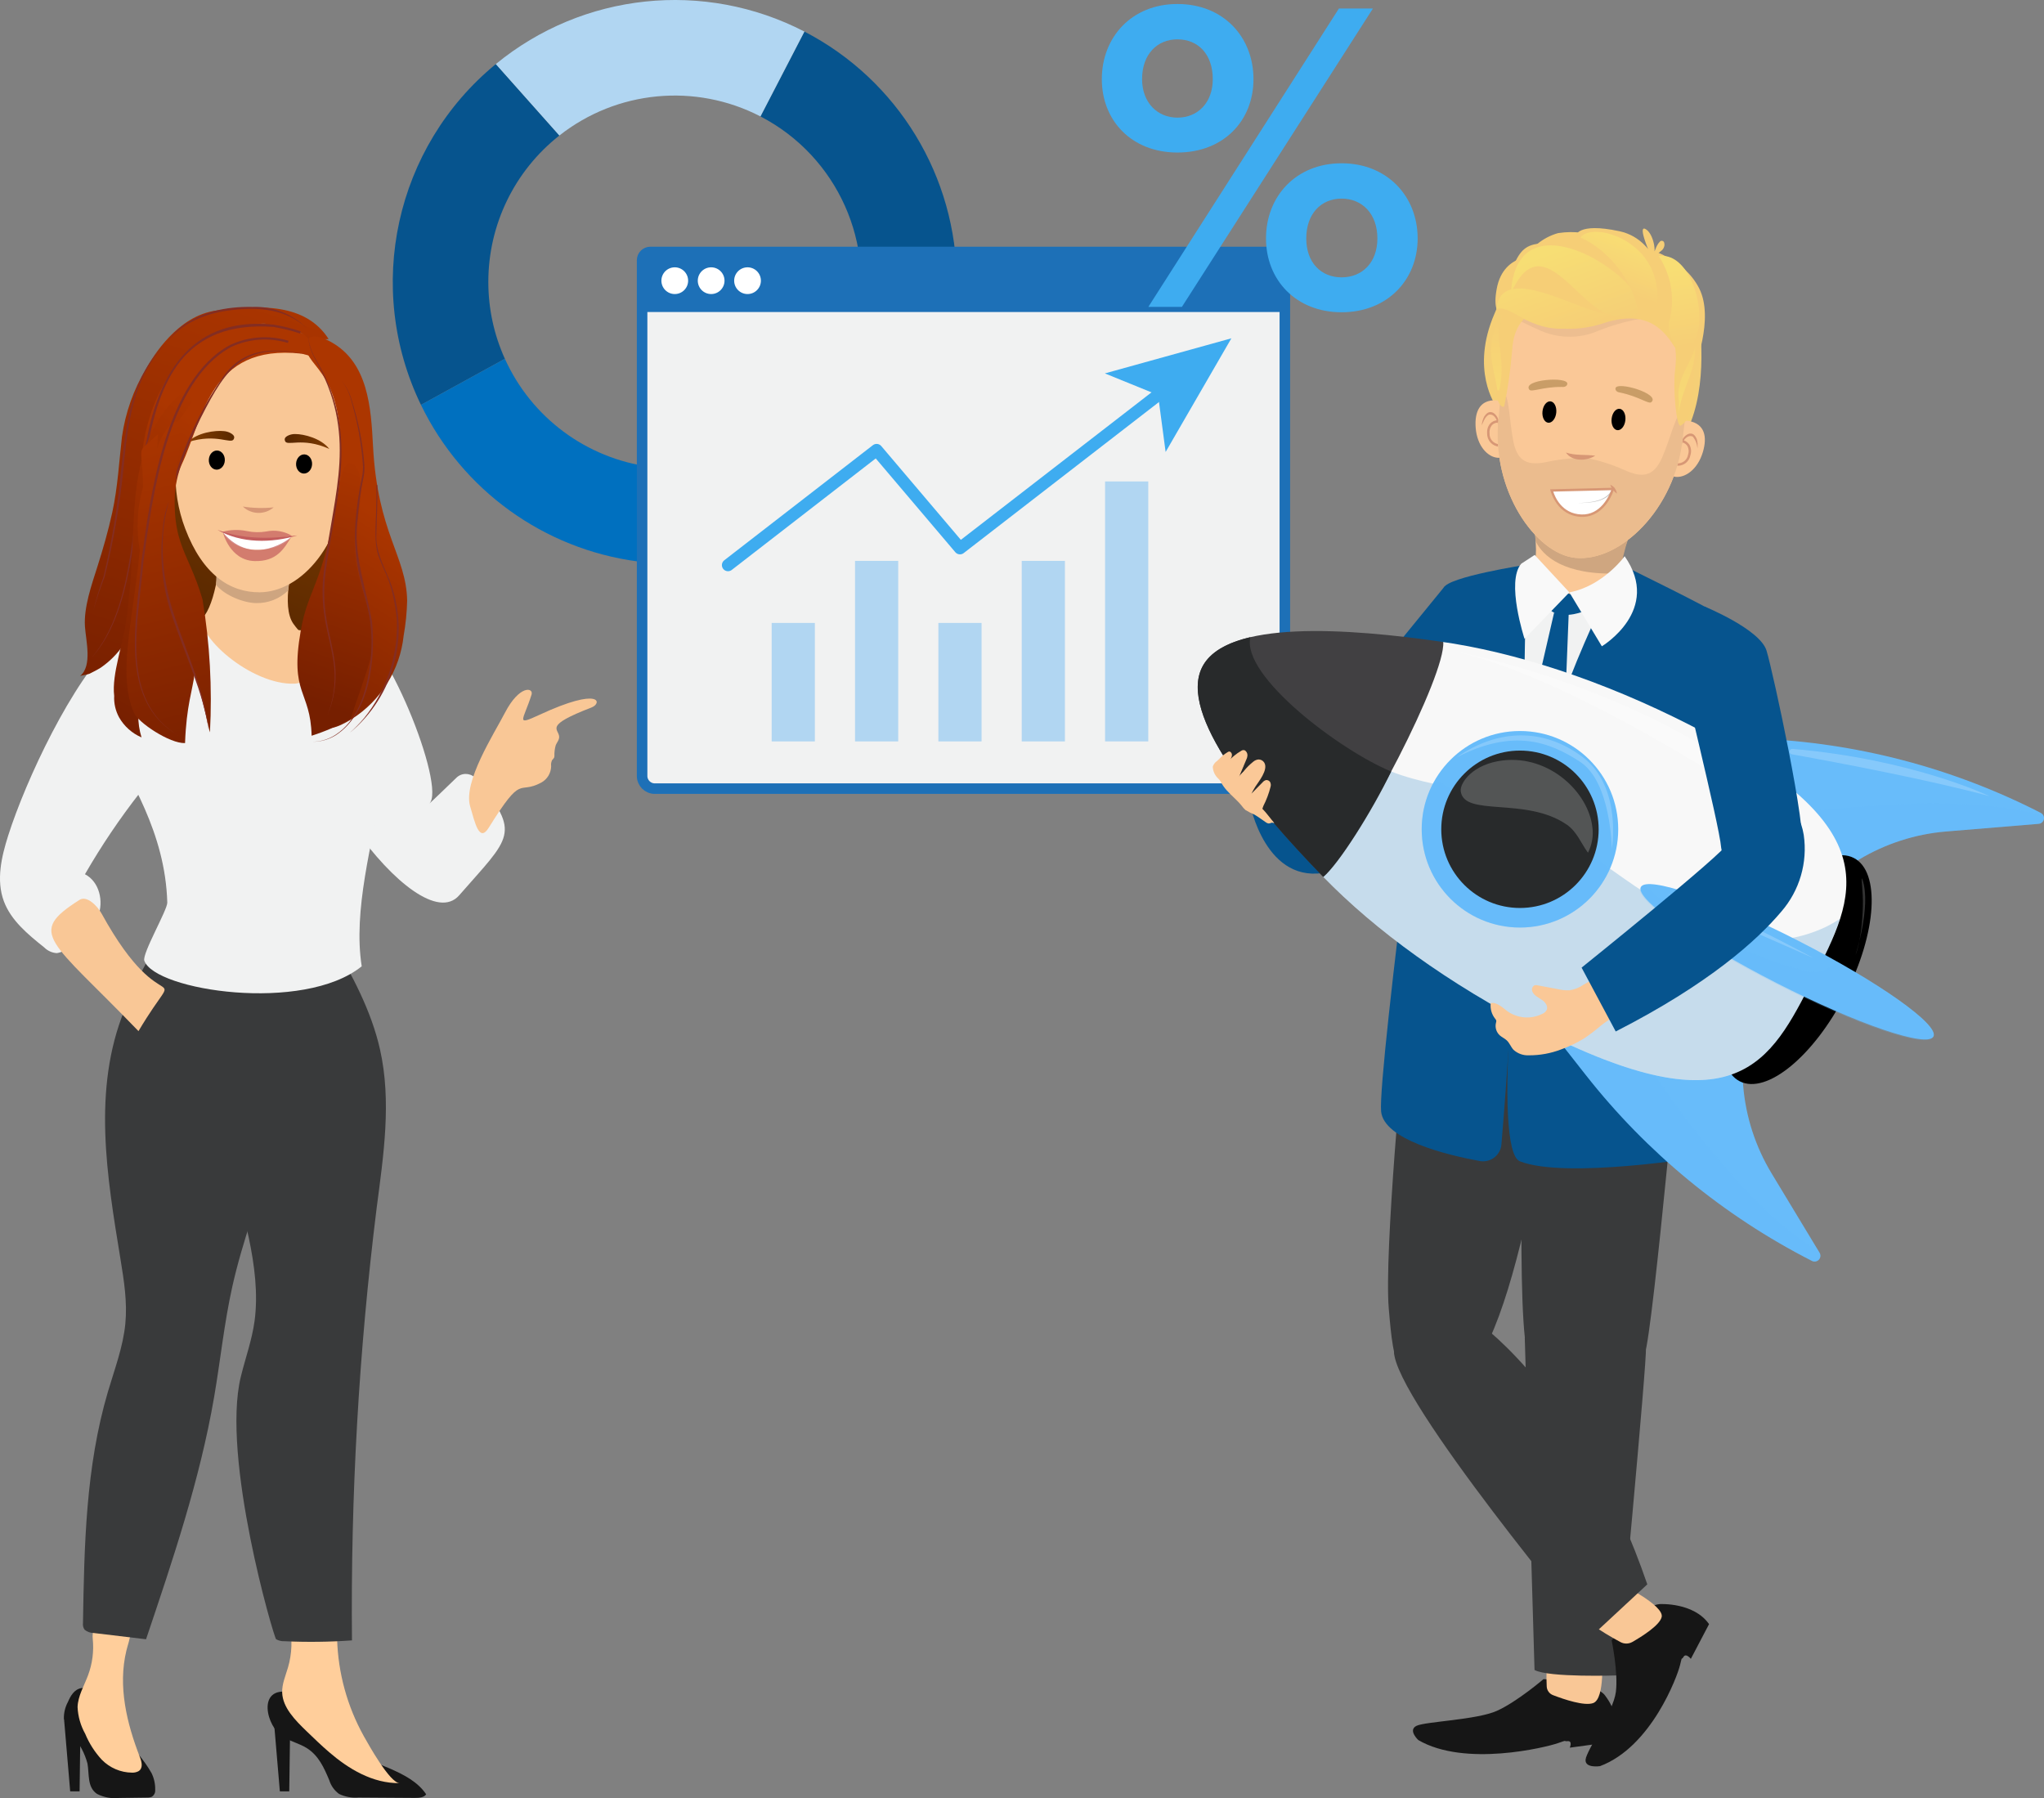 <?xml version="1.0" encoding="utf-8"?>
<svg xmlns="http://www.w3.org/2000/svg" xmlns:xlink="http://www.w3.org/1999/xlink" version="1.1" id="Layer_1" x="0px" y="0px" viewBox="0 0 400.588 352.397" style="enable-background:new 0 0 400.588 352.397;">
<rect x="0" y="0" width="400.588" height="352.397" fill="#808080" stroke="none"/>
<style type="text/css">
	.st0{fill:#06548E;}
	.st1{fill:#B1D6F2;}
	.st2{fill:#3EACF0;}
	.st3{fill:#0070BF;}
	.st4{fill:#F1F2F2;}
	.st5{fill:none;stroke:#1D70B7;stroke-width:2.063;stroke-miterlimit:10;}
	.st6{fill:#1D70B7;}
	.st7{fill:#FFFFFF;}
	.st8{fill:none;stroke:#3EACF0;stroke-width:2.394;stroke-linecap:round;stroke-linejoin:round;}
	.st9{fill:#161616;}
	.st10{fill:#FFCE9B;}
	.st11{fill:#393A3B;}
	.st12{fill:#F9C796;}
	.st13{fill:#F5CF76;}
	.st14{fill:#FAC897;}
	.st15{fill:#CFA680;}
	.st16{fill:#D79775;}
	.st17{fill:#EDBE90;}
	.st18{fill:#EBBC8E;}
	.st19{fill:#C5C5C5;}
	.st20{fill:#F6CE76;}
	.st21{fill:#C99D67;}
	.st22{fill:url(#SVGID_1_);}
	.st23{fill:url(#SVGID_00000093862126236485478840000004597507882717614500_);}
	.st24{fill:url(#SVGID_00000069379199904032200770000014003268872884968071_);}
	.st25{fill:url(#SVGID_00000100352410209627600110000014159082829338743182_);}
	.st26{fill:url(#SVGID_00000143614800149490574860000013704683861726350240_);}
	.st27{fill:url(#SVGID_00000092438468097841850250000004278043801250537861_);}
	.st28{fill:#F9F9F9;}
	.st29{fill:#865743;}
	.st30{fill:#68BCFA;}
	.st31{opacity:0.2;fill:#68BCFA;enable-background:new    ;}
	.st32{fill:#F8F8F8;}
	.st33{opacity:0.2;fill:#0070BF;enable-background:new    ;}
	.st34{fill:#282A2B;}
	.st35{fill:#414042;}
	.st36{opacity:0.3;fill:#FFFFFF;enable-background:new    ;}
	.st37{opacity:0.2;fill:#FFFFFF;enable-background:new    ;}
	.st38{fill:url(#SVGID_00000018222238275462076600000007586901048364680617_);}
	.st39{fill:#CEA580;}
	.st40{fill:#D69675;}
	.st41{opacity:0.7;}
	.st42{fill:#C35D5D;}
	.st43{fill:url(#SVGID_00000051350869145181114890000009832626641693935496_);}
	.st44{fill:url(#SVGID_00000166670539823847928500000000849420555146637465_);}
	.st45{fill:url(#SVGID_00000136389336731938944280000007923223179318270869_);}
	.st46{fill:url(#SVGID_00000169552967696379954110000005493024374841216915_);}
	.st47{fill:#832D22;}
	.st48{fill:url(#SVGID_00000090986741173443159330000000595947453374658233_);}
	.st49{fill:url(#SVGID_00000015323085531072243650000006383533824012695469_);}
	.st50{fill:url(#SVGID_00000055707657740103911040000002314133391084914322_);}
	.st51{fill:url(#SVGID_00000145059540696896643010000010103006605324401556_);}
</style>
<g>
	<g id="Layer_2_00000173848000787859570410000015386676043940729472_">
		<path class="st0" d="M187.505,55.263c-0.008,5.193-0.741,10.36-2.179,15.35&#xD;&#xA;			c-5.737-2.046-11.791-4.174-17.695-6.236c4.231-16.492-3.477-33.723-18.593-41.559l8.615-16.63&#xD;&#xA;			C175.99,15.685,187.503,34.613,187.505,55.263z"/>
		<path class="st1" d="M157.653,6.187l-8.615,16.63c-12.742-6.596-28.164-5.126-39.431,3.758&#xD;&#xA;			L97.152,12.573C114.227-1.463,138.024-3.975,157.653,6.187z"/>
		<path class="st2" d="M185.326,70.613c-7.536,26.304-33.237,43.089-60.352,39.414l2.461-18.543&#xD;&#xA;			c1.593,0.214,3.199,0.32,4.806,0.316c16.67-0.001,31.227-11.282,35.389-27.423&#xD;&#xA;			C173.535,66.439,179.589,68.567,185.326,70.613z"/>
		<path class="st0" d="M95.705,55.263c-0.005,5.191,1.1,10.323,3.243,15.051l-16.447,9.03&#xD;&#xA;			c-11.119-22.97-5.064-50.567,14.651-66.771l12.456,14.003C100.818,33.499,95.693,44.074,95.705,55.263z"/>
		<path class="st3" d="M127.436,91.484l-2.461,18.543c-18.415-2.438-34.373-13.966-42.474-30.683l16.447-9.03&#xD;&#xA;			C104.143,81.823,114.917,89.83,127.436,91.484z"/>
		<path class="st4" d="M249.316,154.551H128.332c-1.376,0-2.491-1.115-2.491-2.491V51.002&#xD;&#xA;			c0-0.897,0.727-1.624,1.624-1.624h121.856c1.372,0,2.485,1.113,2.485,2.485v100.198&#xD;&#xA;			C251.806,153.436,250.691,154.551,249.316,154.551z"/>
		<path class="st5" d="M249.316,154.551H128.332c-1.376,0-2.491-1.115-2.491-2.491V51.002&#xD;&#xA;			c0-0.897,0.727-1.624,1.624-1.624h121.856c1.372,0,2.485,1.113,2.485,2.485v100.198&#xD;&#xA;			C251.806,153.436,250.691,154.551,249.316,154.551z"/>
		<path class="st6" d="M127.485,49.378h122.678c0.908-0,1.643,0.736,1.643,1.643v0v10.127l0,0&#xD;&#xA;			H125.841l0,0V51.021C125.841,50.114,126.577,49.378,127.485,49.378z"/>
		<circle class="st7" cx="132.242" cy="55.006" r="2.62"/>
		<circle class="st7" cx="139.373" cy="55.006" r="2.62"/>
		<circle class="st7" cx="146.504" cy="55.006" r="2.62"/>
		<rect x="151.233" y="122.074" class="st1" width="8.465" height="23.221"/>
		<rect x="167.569" y="109.914" class="st1" width="8.465" height="35.381"/>
		<rect x="183.905" y="122.074" class="st1" width="8.465" height="23.221"/>
		<rect x="200.241" y="109.914" class="st1" width="8.465" height="35.381"/>
		<rect x="216.576" y="94.347" class="st1" width="8.465" height="50.947"/>
		<polyline class="st8" points="142.676,110.745 171.801,88.191 188.137,107.441 227.957,76.641"/>
		<polygon class="st2" points="241.328,66.3 228.442,88.571 226.958,77.415 216.534,73.176"/>
		<path class="st2" d="M215.938,15.514c0-8.241,5.877-14.731,14.815-14.731c9.035,0,14.907,6.49,14.907,14.731&#xD;&#xA;			c0,8.154-5.872,14.378-14.907,14.378C221.814,29.892,215.938,23.667,215.938,15.514z M237.682,15.514&#xD;&#xA;			c0-4.911-2.893-7.804-6.929-7.804c-3.945,0-6.925,2.893-6.925,7.804c0,4.559,2.98,7.54,6.925,7.54&#xD;&#xA;			C234.79,23.054,237.682,20.072,237.682,15.514z M225.055,60.141L262.407,1.662h6.664l-37.439,58.479&#xD;&#xA;			H225.055z M248.113,46.726c0-8.241,5.877-14.728,14.82-14.728c8.943,0,14.902,6.488,14.902,14.728&#xD;&#xA;			c0,8.154-5.959,14.468-14.902,14.468c-8.943,0-14.82-6.314-14.82-14.468V46.726z M269.945,46.726&#xD;&#xA;			c0-4.822-2.98-7.804-7.012-7.804s-6.929,2.982-6.929,7.804c0,4.735,2.897,7.627,6.929,7.627&#xD;&#xA;			s7.012-2.893,7.012-7.627V46.726z"/>
		<path class="st9" d="M55.516,340.415c1.424,0.845,3.158,1.265,4.564,2.132&#xD;&#xA;			c2.385,1.472,3.465,3.975,4.45,6.323c0.335,1.079,1.007,2.022,1.917,2.692&#xD;&#xA;			c1.184,0.565,2.497,0.807,3.804,0.7l11.032,0.073c0.839,0.006,1.852-0.072,2.234-0.702&#xD;&#xA;			c-3.195-4.807-10.863-5.772-16-9.182c-2.277-1.614-4.252-3.617-5.834-5.916&#xD;&#xA;			c-1.279-1.726-2.29-4.43-4.946-4.913C50.27,330.447,52.177,338.433,55.516,340.415z"/>
		<path class="st9" d="M27.077,343.738c0.981,1.162,1.857,2.41,2.617,3.728&#xD;&#xA;			c0.504,1.025,0.751,2.156,0.721,3.297c0.05,0.542-0.208,1.066-0.669,1.356&#xD;&#xA;			c-0.312,0.122-0.647,0.175-0.981,0.156l-5.411,0.074c-1.496,0.168-3.009-0.11-4.348-0.798&#xD;&#xA;			c-1.956-1.331-1.484-3.872-1.867-5.966c-0.544-2.023-1.544-3.894-2.922-5.471&#xD;&#xA;			c-0.832-0.917-1.415-2.031-1.695-3.237c-0.036-1.163,0.237-2.315,0.79-3.339&#xD;&#xA;			c0.499-1.159,1.225-2.487,2.661-2.722c1.468-0.241,2.482,0.753,3.481,1.467&#xD;&#xA;			c0.89,0.637,2.771,1.247,3.436,1.889c1.053,1.016,0.927,3.012,1.39,4.321&#xD;&#xA;			C24.948,340.369,25.891,342.137,27.077,343.738z"/>
		<polygon class="st9" points="54.847,351.059 53.585,336.197 56.846,339.543 56.688,351.059"/>
		<polygon class="st9" points="13.756,351.059 12.576,337.17 15.754,339.543 15.597,351.059"/>
		<path class="st10" d="M78.344,349.443c-5.348,0.085-10.093-2.841-13.832-6.061&#xD;&#xA;			c-1.537-1.323-2.983-2.718-4.428-4.113c-2.277-2.197-4.678-4.646-4.782-7.561&#xD;&#xA;			c-0.061-1.685,0.668-3.308,1.144-4.946c0.782-2.684,0.885-5.519,0.301-8.253&#xD;&#xA;			c-0.654-3.053,3.498-4.089,6.407-2.956c2.601,1.013,2.81,3.532,2.913,5.646&#xD;&#xA;			c0.193,6.678,1.989,13.211,5.238,19.048C72.081,341.613,76.401,349.474,78.344,349.443z"/>
		<path class="st10" d="M27.436,344.395c0.363,0.93,0.641,2.153-0.308,2.719&#xD;&#xA;			c-0.385,0.196-0.815,0.292-1.247,0.276c-2.235-0.025-4.369-0.936-5.932-2.533&#xD;&#xA;			c-1.374-1.486-2.474-3.204-3.248-5.074c-0.901-1.606-1.415-3.401-1.499-5.241&#xD;&#xA;			c0.065-2.157,1.274-4.152,2.044-6.21c0.86-2.285,1.178-4.737,0.929-7.166&#xD;&#xA;			c-0.276-2.651,1.778-6.413,5.775-4.483c2.84,1.372,1.315,4.737,0.819,6.788&#xD;&#xA;			C23.082,330.457,24.836,337.732,27.436,344.395z"/>
		<path class="st11" d="M24.395,197.938c-6.321,15.555-3.447,32.551-0.779,48.838&#xD;&#xA;			c0.685,4.18,1.353,8.4,0.95,12.606c-0.437,4.559-2.117,8.957-3.426,13.397&#xD;&#xA;			c-4.348,14.746-4.624,30.096-4.878,45.289c-0.063,0.463,0.051,0.932,0.319,1.314&#xD;&#xA;			c0.498,0.411,1.124,0.637,1.77,0.638l10.271,1.23c5.276-15.64,10.567-31.336,13.335-47.427&#xD;&#xA;			c1.241-7.213,1.971-14.492,3.566-21.656c3.963-17.8,13.249-34.941,13.006-53.051&#xD;&#xA;			c-0.111-8.322-4.543-19.244-16.309-20.09C32.164,178.302,26.927,191.706,24.395,197.938z"/>
		<path class="st11" d="M74.462,205.602c2.318,10.249,0.701,20.799-0.649,31.17&#xD;&#xA;			c-3.492,28.094-5.106,56.39-4.832,84.699c-4.409,0.312-8.832,0.366-13.247,0.16&#xD;&#xA;			c-0.564,0.025-1.124-0.108-1.617-0.383c-0.459-0.33-10.772-35.606-6.928-51.413&#xD;&#xA;			c0.89-3.658,2.204-7.251,2.703-10.961c1.412-10.491-2.721-22.458-5.379-32.672&#xD;&#xA;			c-3.153-12.117-7.405-27.441-2.237-39.593c1.513-3.557,4.089-5.704,8.276-7.031&#xD;&#xA;			c2.111-0.669,5.591-1.644,7.841-1.449c4.204,0.365,4.866,3.161,6.665,6.224&#xD;&#xA;			C69.041,191.136,72.771,198.124,74.462,205.602z"/>
		<path class="st4" d="M59.391,130.269c-5.589,16.232,22.54,54.421,30.593,45.197&#xD;&#xA;			c10.038-11.498,12.27-12.032,3.413-22.711c-0.843-1.171-2.475-1.438-3.646-0.595&#xD;&#xA;			c-0.074,0.053-0.146,0.111-0.214,0.171c-2.014,1.935-4.686,4.535-5.429,5.185&#xD;&#xA;			c3.521-3.078-8.908-34.203-15.626-35.267C64.105,121.556,60.484,127.093,59.391,130.269z"/>
		<path class="st12" d="M98.932,139.73c2.89-5.58,5.69-5.01,5.241-3.592&#xD;&#xA;			c-1.604,5.068-3.281,6.186,1.574,3.935c12.096-5.606,12.281-2.238,10.188-1.431&#xD;&#xA;			c-9.474,3.655-6.431,4.121-6.349,5.722c0.032,0.62-0.42,1.098-0.657,1.631&#xD;&#xA;			c-0.206,0.694-0.298,1.416-0.272,2.139c-0.002,0.13-0.029,0.259-0.078,0.38&#xD;&#xA;			c-0.111,0.16-0.237,0.31-0.374,0.449c-0.183,0.37-0.249,0.787-0.189,1.196&#xD;&#xA;			c-0.022,1.339-0.761,2.563-1.935,3.206c-4.679,2.499-3.525-2.062-10.292,8.836&#xD;&#xA;			c-1.875,3.02-2.706-0.99-3.646-4.171C90.724,153.229,96.774,143.898,98.932,139.73z"/>
		<path class="st4" d="M26.013,122.829c-21.492,12.295,6.002,26.475,6.771,54.055&#xD;&#xA;			c0.04,1.419-4.977,10.041-4.5,11.392c2.07,5.861,31.209,10.301,42.606,1.093&#xD;&#xA;			c-3.441-21.735,14.905-52.464-0.705-66.306C68.309,121.399,31.699,119.576,26.013,122.829z"/>
		<path class="st4" d="M1.614,163.722c-1.332,4.187-2.389,8.764-0.861,12.887&#xD;&#xA;			c1.399,3.775,4.719,6.505,7.901,9.049c0.657,0.664,1.534,1.065,2.466,1.127&#xD;&#xA;			c0.537-0.07,1.052-0.261,1.505-0.558c2.787-1.575,5.441-3.705,6.586-6.644s0.286-6.784-2.559-8.257&#xD;&#xA;			c3.21-5.574,6.81-10.915,10.774-15.981c3.13-3.629,5.538-7.822,7.097-12.354&#xD;&#xA;			c2.988-8.189-3.741-25.155-11.883-17.507C14.108,133.503,5.047,152.93,1.614,163.722z"/>
		<path class="st12" d="M27.139,202.072c9.281-15.586,5.358-0.156-7.197-22.983&#xD;&#xA;			c-0.844-1.534-2.899-3.669-4.37-2.732C5.177,182.979,9.736,184.02,27.139,202.072z"/>
		<path class="st12" d="M57.731,133.977c-8.396,0.349-19.978-9.566-18.226-14.16&#xD;&#xA;			c4.492-11.731-3.405-22.37,13.646-13.044c2.872,1.582,0.262,7.927,1.659,11.187&#xD;&#xA;			c0.881,2.041,2.973,1.813,5.637,6.489C62.377,127.84,61.511,133.823,57.731,133.977z"/>
		<path class="st0" d="M244.949,157.43c0,0,3.043,16.314,15.395,13.445&#xD;&#xA;			c12.352-2.87-3.469-16.69-3.469-16.69L244.949,157.43z"/>
		<path class="st0" d="M283.062,114.995l-31.558,38.653c0,0,6.507,14.052,14.848,8.842&#xD;&#xA;			c12.818-8.007,38.228-38.299,38.228-38.299S299.492,112.157,283.062,114.995z"/>
		<path class="st13" d="M293.163,79.518c0,0-5.085-7.003-0.237-18.114s3.656-14.451,11.978-13.558&#xD;&#xA;			s27.068,7.89,27.709,11.725s2.237,16.053-1.916,24.691s-1.48-0.787-5.999-6.164&#xD;&#xA;			s-14.077-8.176-17.934-6.817s-9.661,10.152-11.34,10.193S293.163,79.518,293.163,79.518z"/>
		<path class="st14" d="M305.968,118.939c-1.346-1.609-1.911-1.406-1.911-1.406&#xD;&#xA;			c-2.627-2.907-6.135-0.319-4.592-3.079c1.188-2.42,1.713-5.112,1.521-7.801&#xD;&#xA;			c-0.034-1.063-0.149-2.121-0.344-3.166l18.487,1.984c-0.782,1.88-1.299,3.859-1.538,5.881&#xD;&#xA;			c-0.181,1.635,1.323,1.028-0.225,1.821C307.013,118.479,306.016,118.997,305.968,118.939z"/>
		<path class="st15" d="M319.13,105.471c-0.754,2.243-1.295,4.552-1.617,6.897&#xD;&#xA;			c-11.119,0.473-15.18-3.485-16.556-6.303c0.004-0.869-0.102-1.735-0.314-2.578L319.13,105.471z"/>
		<path class="st14" d="M296.303,84.271c-0.222,3.076-0.818,5.583-2.779,5.441s-4.066-2.306-4.324-5.953&#xD;&#xA;			c-0.217-3.076,0.822-5.409,3.953-5.314C295.118,78.505,296.525,81.195,296.303,84.271z"/>
		<path class="st16" d="M293.706,84.341c0.812-1.703-1.169-5.174-2.795-2.769&#xD;&#xA;			c-0.296,0.547-0.471,1.15-0.512,1.771c0.362-0.766,0.635-1.68,1.395-2.081&#xD;&#xA;			c1.408-0.275,1.966,1.965,1.913,3.079L293.706,84.341z"/>
		<path class="st16" d="M293.833,87.528c0.129-0,0.234-0.105,0.233-0.235&#xD;&#xA;			c-0-0.126-0.101-0.23-0.227-0.233c-1.116-0.06-1.972-1.013-1.912-2.129&#xD;&#xA;			c0-0.002,0-0.004,0-0.005c-0.069-0.579,0.101-1.161,0.471-1.612&#xD;&#xA;			c0.28-0.288,0.656-0.463,1.056-0.491c0.129-0.002,0.232-0.109,0.229-0.238c0-0,0-0,0-0&#xD;&#xA;			c0.01-0.117-0.076-0.22-0.192-0.23c-0.015-0.001-0.031-0.001-0.046,0.001&#xD;&#xA;			c-0.526,0.032-1.021,0.26-1.388,0.639c-0.459,0.541-0.675,1.247-0.598,1.952&#xD;&#xA;			c-0.043,1.361,1.009,2.508,2.369,2.583L293.833,87.528z"/>
		<path class="st14" d="M326.697,87.532c-0.436,3.053-0.385,5.629,1.562,5.907s4.463-1.391,5.489-4.9&#xD;&#xA;			c0.865-2.96,0.344-5.461-2.735-6.032C329.078,82.149,327.133,84.479,326.697,87.532z"/>
		<path class="st16" d="M329.22,88.152c0.183-1.098,1.206-3.172,2.522-2.603&#xD;&#xA;			c0.547,0.659,0.87,1.475,0.921,2.33c0.091-0.615,0.048-1.242-0.125-1.839&#xD;&#xA;			C331.459,83.344,328.787,86.317,329.22,88.152z"/>
		<path class="st16" d="M328.791,91.267c1.224,0.03,2.285-0.841,2.496-2.047&#xD;&#xA;			c0.226-0.673,0.164-1.409-0.17-2.035c-0.278-0.448-0.713-0.775-1.221-0.919&#xD;&#xA;			c-0.126-0.03-0.252,0.047-0.282,0.173c-0.03,0.126,0.047,0.252,0.173,0.282&#xD;&#xA;			c0.386,0.116,0.717,0.368,0.932,0.71c0.263,0.518,0.305,1.12,0.115,1.67&#xD;&#xA;			c-0.176,1.104-1.214,1.857-2.318,1.68c-0.001-0-0.002-0-0.004-0.001&#xD;&#xA;			c-0.127-0.024-0.25,0.059-0.274,0.186c-0.024,0.127,0.059,0.25,0.186,0.274&#xD;&#xA;			C328.546,91.26,328.668,91.268,328.791,91.267z"/>
		<path class="st14" d="M330.413,80.589c-0.203,1.72-0.432,3.499-0.627,5.321&#xD;&#xA;			c-1.504,14.016-12.414,24.338-21.119,23.403c-7.721-0.829-16.481-13.261-14.977-27.277&#xD;&#xA;			c0.201-1.869,0.322-3.682,0.431-5.417c0.715-11.269,0.986-19.215,19.964-17.791&#xD;&#xA;			C332.055,60.179,331.779,69.067,330.413,80.589z"/>
		<path class="st17" d="M293.297,60.54c0,0,4.168,2.272,8.594,4.245c3.298,1.456,7.027,1.602,10.429,0.408&#xD;&#xA;			c11.575-4.828,18.601-2.712,18.601-2.712L293.297,60.54z"/>
		<path class="st18" d="M330.413,80.589c-0.203,1.72-0.432,3.499-0.627,5.321&#xD;&#xA;			c-1.504,14.016-12.414,24.338-21.119,23.403c-7.721-0.829-16.481-13.261-14.977-27.277&#xD;&#xA;			c0.201-1.869,0.322-3.682,0.431-5.417c0.137-0.052,0.289-0.044,0.419,0.024&#xD;&#xA;			c1.295,0.805,1.233,5.864,2.068,9.944c0.836,4.077,3.038,4.728,6.809,3.887&#xD;&#xA;			c2.491-0.519,5.032-0.76,7.577-0.719c2.495,0.5,4.927,1.275,7.252,2.311&#xD;&#xA;			c3.51,1.622,5.8,1.453,7.482-2.354c1.682-3.809,2.694-8.766,4.129-9.279&#xD;&#xA;			C330.056,80.389,330.265,80.448,330.413,80.589z"/>
		<path class="st7" d="M304.1,96.113l11.995-0.291c0,0-1.535,5.402-6.19,5.234&#xD;&#xA;			S304.1,96.113,304.1,96.113z"/>
		<path class="st16" d="M315.575,94.99c0.241,0.705,0.699,1.317,1.308,1.747&#xD;&#xA;			C316.798,95.96,316.297,95.291,315.575,94.99z"/>
		<path class="st19" d="M309.264,98.578c2.438-0.007,5.782-0.169,6.942-2.718l-0.221-0.077&#xD;&#xA;			c-1.074,2.485-4.346,2.711-6.721,2.795H309.264z"/>
		<path class="st16" d="M309.896,101.29c-4.778-0.172-6.012-5.073-6.024-5.122l-0.068-0.282l12.602-0.307&#xD;&#xA;			l-0.086,0.306c-0.016,0.055-1.591,5.408-6.206,5.408C310.042,101.293,309.969,101.292,309.896,101.29z&#xD;&#xA;			 M304.409,96.34c0.323,1.01,1.676,4.345,5.504,4.482c3.77,0.152,5.446-3.642,5.854-4.758&#xD;&#xA;			L304.409,96.34z"/>
		
			<ellipse transform="matrix(0.107 -0.994 0.994 0.107 191.012 373.88)" cx="303.58" cy="80.637" rx="2.106" ry="1.356"/>
		
			<ellipse transform="matrix(0.107 -0.994 0.994 0.107 201.666 388.647)" cx="317.126" cy="82.09" rx="2.106" ry="1.356"/>
		<path class="st16" d="M306.891,88.686c1.223,1.808,4.065,1.69,5.749,0.617&#xD;&#xA;			C310.676,89.046,308.796,89.317,306.891,88.686z"/>
		<path class="st20" d="M294.459,79.709c0.143,0.053,0.301-0.02,0.353-0.163&#xD;&#xA;			c0.006-0.017,0.011-0.035,0.014-0.053c0.716-3.529,1.222-7.098,1.515-10.688&#xD;&#xA;			c0.129-2.429,0.818-7.888,7.539-8.579c7.659-0.788,21.542,1.324,23.063,4.183&#xD;&#xA;			c1.521,2.859,1.752,4.85,1.326,8.294s0.291,11.219,1.121,10.704&#xD;&#xA;			c0.954-0.592,2.656-1.783,2.591-11.116s-1.082-12.239-4.936-13.483s-12.083-4.952-19.218-3.558&#xD;&#xA;			s-11.611-0.249-13.102,5.24C293.29,65.773,291.907,78.632,294.459,79.709z"/>
		<path class="st20" d="M331.982,72.29c0,0,4.054-9.804,1.027-15.779s-10.156-7.736-10.156-7.736&#xD;&#xA;			l2.785,11.271C325.639,60.046,332.065,68.608,331.982,72.29z"/>
		<path class="st20" d="M326.532,57.921c0,0-0.831-10.834-9.17-12.615s-8.571,0.963-8.571,0.963&#xD;&#xA;			s11.983,10.591,12.32,11.07S326.532,57.921,326.532,57.921z"/>
		<path class="st20" d="M320.351,57.455c0,0-1.596-13.772-14.992-11.775&#xD;&#xA;			c-3.081,0.873-5.646,3.014-7.057,5.889C295.778,56.504,320.351,57.455,320.351,57.455z"/>
		<path class="st20" d="M301.878,50.242c0,0-7.165-1.079-8.545,6.338s3.395,5.012,3.395,5.012l1.42,0.706&#xD;&#xA;			c4.924,2.389,10.578,2.797,15.794,1.142c8.428-2.862,11.852,0.817,14.058,4.272&#xD;&#xA;			s2.81-4.234,2.81-4.234l-11.807-8.106L301.878,50.242z"/>
		<path class="st21" d="M307.168,75.224c0.163-1.517-8.969-0.833-7.432,1.156&#xD;&#xA;			c0.41,0.531,2.619-0.591,6.392-0.553C306.626,75.887,307.119,75.685,307.168,75.224z"/>
		<path class="st21" d="M316.603,76.114c0.162-1.517,8.941,1.089,7.018,2.707&#xD;&#xA;			c-0.513,0.432-2.434-1.133-6.129-1.897C316.992,76.878,316.553,76.575,316.603,76.114z"/>
		
			<linearGradient id="SVGID_1_" gradientUnits="userSpaceOnUse" x1="1719.641" y1="516.7" x2="1712.289" y2="501.748" gradientTransform="matrix(0.994 0.107 -0.107 0.994 -1343.741 -632.792)">
			<stop offset="0" style="stop-color:#F5CF76"/>
			<stop offset="1" style="stop-color:#F7DE74"/>
		</linearGradient>
		<path class="st22" d="M296.119,57.455c1.369-24.543,39.182,7.193,19.815,4.405&#xD;&#xA;			C308.942,60.151,302.121,44.111,296.119,57.455z"/>
		
			<linearGradient id="SVGID_00000128455386580256344930000016201225786527806358_" gradientUnits="userSpaceOnUse" x1="1724.004" y1="507.618" x2="1726.537" y2="497.595" gradientTransform="matrix(0.994 0.107 -0.107 0.994 -1343.741 -632.792)">
			<stop offset="0" style="stop-color:#F6CE76"/>
			<stop offset="1" style="stop-color:#F8DE74"/>
		</linearGradient>
		<path style="fill:url(#SVGID_00000128455386580256344930000016201225786527806358_);" d="M321.015,61.843&#xD;&#xA;			c-0.241-6.063-5.851-13.015-11.269-15.282c2.303-3.344,16.322,0.65,14.979,13.17&#xD;&#xA;			C324.5,61.83,321.014,62.483,321.015,61.843z"/>
		
			<linearGradient id="SVGID_00000007405396380518203380000007493974750529435545_" gradientUnits="userSpaceOnUse" x1="1739.813" y1="517.674" x2="1735.628" y2="502.915" gradientTransform="matrix(0.994 0.107 -0.107 0.994 -1343.741 -632.792)">
			<stop offset="0" style="stop-color:#F6CE76"/>
			<stop offset="1" style="stop-color:#F8DE74"/>
		</linearGradient>
		<path style="fill:url(#SVGID_00000007405396380518203380000007493974750529435545_);" d="M327.066,63.268&#xD;&#xA;			c1.281-4.44,0.56-9.217-1.974-13.081c5.326-0.759,8.498,7.85,7.899,13.428&#xD;&#xA;			c-0.619,5.771-4.203,4.95-4.22,5.105C327.958,66.736,326.833,65.605,327.066,63.268z"/>
		
			<linearGradient id="SVGID_00000143579437072646695860000000706494222445463741_" gradientUnits="userSpaceOnUse" x1="1715.418" y1="519.002" x2="1707.522" y2="502.943" gradientTransform="matrix(0.994 0.107 -0.107 0.994 -1343.741 -632.792)">
			<stop offset="0" style="stop-color:#F6CE76"/>
			<stop offset="1" style="stop-color:#F8DE74"/>
		</linearGradient>
		<path style="fill:url(#SVGID_00000143579437072646695860000000706494222445463741_);" d="M293.297,60.54&#xD;&#xA;			c0.939-9.931,17.969,1.793,22.564,0.939C301.853,69.057,297.337,59.491,293.297,60.54z"/>
		
			<linearGradient id="SVGID_00000172437024524999092860000007508772483900473519_" gradientUnits="userSpaceOnUse" x1="1702.121" y1="516.135" x2="1703.443" y2="536.043" gradientTransform="matrix(0.994 0.107 -0.107 0.994 -1343.741 -632.792)">
			<stop offset="0" style="stop-color:#F6CE76"/>
			<stop offset="1" style="stop-color:#F8DE74"/>
		</linearGradient>
		<path style="fill:url(#SVGID_00000172437024524999092860000007508772483900473519_);" d="M293.603,63.085&#xD;&#xA;			c-2.583,5.057-0.963,8.335-0.134,13.406c0.117-0.005,0.234,0.007,0.348,0.034&#xD;&#xA;			C295.024,71.055,293.507,67.907,293.603,63.085z"/>
		
			<linearGradient id="SVGID_00000005231912644832107410000005932559512710275487_" gradientUnits="userSpaceOnUse" x1="1739.45" y1="513.657" x2="1740.772" y2="533.565" gradientTransform="matrix(0.994 0.107 -0.107 0.994 -1343.741 -632.792)">
			<stop offset="0" style="stop-color:#F6CE76"/>
			<stop offset="1" style="stop-color:#F8DE74"/>
		</linearGradient>
		<path style="fill:url(#SVGID_00000005231912644832107410000005932559512710275487_);" d="M329.058,78.769&#xD;&#xA;			c-0.74-4.496,2.093-6.851,3.195-10.824c0.051,5.053-2.644,8.139-3.26,12.977L329.058,78.769z"/>
		<path class="st20" d="M323.676,50.5c0.68-0.083,1.272-0.919,1.876-1.336&#xD;&#xA;			c0.427-0.292,0.674-0.783,0.654-1.3c-0.005-0.112-0.025-0.223-0.057-0.33&#xD;&#xA;			c-0.077-0.26-0.35-0.408-0.611-0.331c-0.075,0.022-0.144,0.062-0.2,0.116&#xD;&#xA;			C324.417,48.248,324.414,49.359,323.676,50.5z"/>
		<path class="st20" d="M323.832,50.809c0.915-1.193,0.31-4.388-0.902-5.589&#xD;&#xA;			c-0.111-0.113-0.237-0.211-0.373-0.292C322.546,44.94,320.545,43.344,323.832,50.809z"/>
		<path class="st9" d="M302.503,329.059c0,0,9.406,0.376,11.899,3.008c0,0,4.055,4.687,1.638,9.295&#xD;&#xA;			l-8.396,1.13c0,0,0.617-1.375-0.438-1.273s0.389-0.4-1.922,0.402s-18.176,4.718-27.321-0.617&#xD;&#xA;			c0,0-2.102-1.95-0.344-2.795s11.823-1.159,15.766-2.94S302.503,329.059,302.503,329.059z"/>
		<path class="st12" d="M303.288,324.28c-0.206,2.07-0.259,4.153-0.159,6.232&#xD;&#xA;			c0.041,0.781,0.554,1.459,1.295,1.711c2.065,0.794,6.109,2.171,7.829,1.525&#xD;&#xA;			c2.36-0.885,1.692-9.291,1.692-9.291L303.288,324.28z"/>
		<path class="st11" d="M322.556,264.293c0.36,1.083-5.538,64.042-5.538,64.042s-13.534,0.458-16.277-1.069&#xD;&#xA;			l-1.913-65.123C298.828,262.143,319.123,253.975,322.556,264.293z"/>
		<path class="st11" d="M329.797,195.943c0,0-5.758,64.537-7.465,69.488s-1.707,5.813-1.707,5.813&#xD;&#xA;			s-19.104,4.32-21.386-6.444c-2.281-10.765-0.206-64.335-0.206-64.335S316.91,180.873,329.797,195.943z"/>
		<path class="st11" d="M305.618,201.853c0,0-8.083,64.489-20.014,68.365s-12.49-2.799-13.43-13.778&#xD;&#xA;			c-0.94-10.98,2.967-52.134,3.098-53.391S305.618,201.853,305.618,201.853z"/>
		<path class="st9" d="M315.851,321.453c0,0,5.55-6.715,9.412-7.096c0,0,6.666-0.396,9.682,3.928&#xD;&#xA;			l-3.57,6.804c0,0-0.957-1.213-1.444-0.381s-0.163-0.507-0.682,1.637s-5.583,15.983-15.671,19.768&#xD;&#xA;			c0,0-3.002,0.47-2.83-1.29s5.435-9.342,5.931-13.227S315.851,321.453,315.851,321.453z"/>
		<path class="st12" d="M311.771,318.236c1.857,1.305,3.793,2.493,5.797,3.558&#xD;&#xA;			c0.726,0.401,1.608,0.398,2.331-0.008c1.89-1.081,5.423-3.297,5.764-4.92&#xD;&#xA;			c0.467-2.226-7.839-6.377-7.839-6.377L311.771,318.236z"/>
		<path class="st11" d="M290.316,259.67c0,0,20.01,14.282,32.526,50.819l-10.884,10.106&#xD;&#xA;			c0,0-38.806-46.482-38.765-55.796C273.215,259.674,285.845,254.086,290.316,259.67z"/>
		<path class="st11" d="M324.311,187.547c-15.465,5.391-31.408,4.29-46.004,0c0,0-6.828,21.744,0,24.974&#xD;&#xA;			s47.064,8.612,50.6-6.459S324.311,187.547,324.311,187.547z"/>
		<path class="st4" d="M317.507,112.888c0,0,3.96,9.074,0,18.146s0.958,59.065,1.176,59.763&#xD;&#xA;			c1.119,3.572-29.922,5.454-36.976,1.04s14.035-78.949,14.035-78.949s5.438,4.475,10.705,4.259&#xD;&#xA;			S317.507,112.888,317.507,112.888z"/>
		<path class="st0" d="M317.811,110.689c0,0,18.533,9.042,18.777,9.688s-10.242,54.253-4.877,63.08&#xD;&#xA;			s1.849,43.274,1.849,43.274s-26.668,4.385-35.673,0.859c-5.45-2.134-0.657-50.035,2.756-70.703&#xD;&#xA;			S317.811,110.689,317.811,110.689z"/>
		<path class="st0" d="M299.034,110.689c0,0-0.047,57.048-4.781,113.584&#xD;&#xA;			c-0.165,1.989-1.911,3.468-3.901,3.303c-0.118-0.01-0.236-0.025-0.353-0.047&#xD;&#xA;			c-6.484-1.193-18.787-4.178-19.325-9.716c-0.732-7.535,11.534-100.45,12.266-102.603&#xD;&#xA;			S299.034,110.689,299.034,110.689z"/>
		<path class="st0" d="M309.109,117.639l0.976,2.271c0,0-4.832,1.887-6.905-1.03&#xD;&#xA;			S308.865,115.271,309.109,117.639z"/>
		<polygon class="st0" points="307.447,120.053 305.618,166.556 298.18,175.921 294.035,165.802 304.578,120.053"/>
		<path class="st28" d="M318.402,109.004c0,0-4.213,5.846-10.834,7.082l6.367,10.567&#xD;&#xA;			C313.934,126.653,325.787,119.571,318.402,109.004z"/>
		<path class="st28" d="M307.568,116.086l-8.786,9.106c0,0-3.693-11.242-0.637-14.726l2.625-1.713&#xD;&#xA;			L307.568,116.086z"/>
		<path class="st29" d="M349.182,183.076c1.505-1.002,3.392-1.243,5.1-0.652&#xD;&#xA;			c0.327,4.984,0.606,10.061-0.59,14.911s-4.103,9.522-8.623,11.649s-10.691,0.968-13.259-3.317&#xD;&#xA;			c-1.76-2.937-1.581-6.726-0.314-9.906c1.424-3.122,3.371-5.977,5.758-8.441&#xD;&#xA;			c3.091-3.511,7.3-7.226,11.833-6.074"/>
		<path class="st30" d="M337.301,144.459l7.171,0.285c19.282,0.766,38.169,5.709,55.354,14.488l0.14,0.072&#xD;&#xA;			c0.559,0.286,0.781,0.971,0.496,1.53c-0.179,0.351-0.527,0.584-0.919,0.616l-18.126,1.498&#xD;&#xA;			c-6.047,0.5-11.899,2.386-17.1,5.512l-2.281,1.371c-0.44,0.265-1.004,0.201-1.374-0.155&#xD;&#xA;			l-24.195-23.26c-0.453-0.435-0.467-1.155-0.032-1.608&#xD;&#xA;			C336.661,144.573,336.976,144.446,337.301,144.459z"/>
		<path class="st31" d="M399.543,161.45l-18.126,1.498c-6.047,0.5-11.899,2.386-17.1,5.512&#xD;&#xA;			l-2.281,1.371c-0.44,0.265-1.004,0.201-1.374-0.155l-10.67-10.258&#xD;&#xA;			c16.924-1.614,34.374-3.68,50.455,0.348c0.303,0.552,0.101,1.244-0.451,1.547&#xD;&#xA;			c-0.14,0.077-0.295,0.123-0.454,0.137V161.45z"/>
		<path class="st30" d="M306.359,205.032l4.434,5.643c11.923,15.174,26.997,27.579,44.183,36.358&#xD;&#xA;			l0.14,0.072c0.559,0.286,1.245,0.064,1.53-0.496c0.179-0.351,0.164-0.769-0.04-1.106&#xD;&#xA;			l-9.41-15.564c-3.14-5.193-5.041-11.039-5.557-17.085l-0.226-2.651&#xD;&#xA;			c-0.044-0.512-0.425-0.931-0.931-1.023l-33.028-5.97c-0.618-0.112-1.21,0.299-1.321,0.917&#xD;&#xA;			c-0.058,0.32,0.024,0.649,0.225,0.905V205.032z"/>
		<path class="st31" d="M307.455,203.21l14.483,2.618c0.259,3.478,21.873,33.089,34.282,39.036&#xD;&#xA;			l0.387,0.639c0.325,0.538,0.153,1.237-0.385,1.562c-0.337,0.204-0.755,0.219-1.106,0.04&#xD;&#xA;			l-0.14-0.072c-17.185-8.779-32.26-21.184-44.183-36.358l-4.434-5.643&#xD;&#xA;			c-0.388-0.494-0.302-1.209,0.192-1.597c0.256-0.201,0.585-0.283,0.905-0.225L307.455,203.21z"/>
		
			<ellipse transform="matrix(0.455 -0.891 0.891 0.455 22.532 417.142)" cx="352.017" cy="190.165" rx="24.561" ry="10.687"/>
		<path class="st32" d="M282.851,125.816c-0.221-0.032-0.447-0.064-0.669-0.096&#xD;&#xA;			c14.567,2.029,31.804,7.576,49.173,16.449c39.41,20.131,32.341,33.284,23.963,49.684&#xD;&#xA;			s-14.89,29.836-54.3,9.705c-17.104-8.737-31.52-19.26-41.678-29.714&#xD;&#xA;			C259.653,163.163,276.003,131.157,282.851,125.816z"/>
		<path class="st33" d="M244.828,135.412c0.448-0.873,0.986-1.697,1.603-2.459&#xD;&#xA;			c2.274,3.983,15.382,12.313,18.942,14.558c13.319,8.4,21.907,4.63,36.448,13.356&#xD;&#xA;			c17.919,10.937,35.862,30.371,56.085,20.745c0.94-0.466,1.852-0.989,2.729-1.565&#xD;&#xA;			c-1.458,4.069-3.235,8.017-5.317,11.805c-8.377,16.4-14.89,29.836-54.3,9.705&#xD;&#xA;			S236.451,151.811,244.828,135.412z"/>
		<circle class="st30" cx="297.886" cy="162.515" r="19.257"/>
		<path class="st31" d="M280.737,153.755c0.524-1.026,2.633,0.034,3.227,0.505&#xD;&#xA;			c7.805,9.775,25.715,10.178,31.556,16c-0.14,0.348-0.302,0.687-0.485,1.015&#xD;&#xA;			c-4.835,9.473-16.433,13.233-25.906,8.398c-9.46-4.828-13.224-16.403-8.415-25.872l0.023-0.046&#xD;&#xA;			L280.737,153.755z"/>
		<circle class="st34" cx="297.886" cy="162.515" r="15.423"/>
		
			<ellipse transform="matrix(0.455 -0.891 0.891 0.455 22.879 414.626)" class="st30" cx="350.135" cy="188.624" rx="4.653" ry="32.18"/>
		<path class="st31" d="M354.234,190.364c2.05,0.379,4.152-0.312,5.578-1.831&#xD;&#xA;			c11.87,6.673,19.952,12.824,18.979,14.73c-1.169,2.288-14.947-2.411-30.774-10.495&#xD;&#xA;			s-27.71-16.494-26.541-18.782c0.189-0.285,0.496-0.469,0.836-0.501&#xD;&#xA;			C331.396,181.66,342.363,187.459,354.234,190.364z"/>
		<path class="st35" d="M259.339,171.843c-13.248-13.634-28.46-31.853-23.718-41.135&#xD;&#xA;			s28.419-7.636,47.23-4.893C283.342,132.26,266.868,164.272,259.339,171.843z"/>
		<path class="st34" d="M235.621,130.708c1.5-2.936,4.898-4.777,9.435-5.837&#xD;&#xA;			c-1.805,7.571,17.517,22.161,27.592,26.325c-3.777,7.834-10.346,18.233-13.308,20.647&#xD;&#xA;			C246.091,158.209,230.879,139.99,235.621,130.708z"/>
		<path class="st36" d="M285.405,127.726c0,0,42.476,7.622,69.173,34.372&#xD;&#xA;			c0.252,0.253,0.251,0.662-0.002,0.914c-0.219,0.218-0.56,0.251-0.817,0.079&#xD;&#xA;			C341.26,154.628,307.422,132.697,285.405,127.726z"/>
		<path class="st37" d="M389.887,156.018c0,0-14.975-7.226-38.577-9.254&#xD;&#xA;			c-0.293-0.027-0.552,0.188-0.579,0.481c-0.025,0.274,0.162,0.522,0.433,0.572&#xD;&#xA;			C361.369,149.658,378.274,152.886,389.887,156.018z"/>
		<path class="st37" d="M355.405,187.756c0,0-20.196-11.147-28.554-12.545L355.405,187.756z"/>
		<path class="st37" d="M285.467,148.425c7.955-5.541,16.913-5.923,24.703-0.059s5.724,17.986,5.724,17.986&#xD;&#xA;			s-0.135-13.085-6.224-17.06c-6.122-3.997-13.16-6.544-24.203-0.866"/>
		<path class="st37" d="M311.212,167.11c0.797-1.549,1.099-3.306,0.864-5.032&#xD;&#xA;			c-0.794-6.858-8.47-14.105-17.491-13.061c-6.002,0.695-8.487,4.449-8.306,6.01&#xD;&#xA;			c0.596,5.147,12.761,1.048,20.784,6.579C309.024,162.958,309.819,165.189,311.212,167.11z"/>
		<path class="st37" d="M365.031,172.429c-0.445-1.331,0.153,2.252,0.063,5.242&#xD;&#xA;			c-0.203,6.755-1.47,9.564-1.47,9.564S366.758,177.597,365.031,172.429z"/>
		<path class="st14" d="M293.18,200.461c-0.212,0.88,0.067,1.807,0.73,2.424&#xD;&#xA;			c0.431,0.388,0.986,0.612,1.401,1.013c0.551,0.527,0.805,1.295,1.323,1.849&#xD;&#xA;			c0.827,0.741,1.913,1.123,3.021,1.065c2.129,0.009,4.241-0.374,6.231-1.13&#xD;&#xA;			c1.584-0.569,3.107-1.295,4.546-2.166c1.171-0.789,2.294-1.645,3.366-2.565&#xD;&#xA;			c0.449-0.349,0.906-0.681,1.377-0.993c1.218-0.819,2.511-1.523,3.86-2.1&#xD;&#xA;			c0.199-0.086-0.295-1-0.816-1.842c-0.431-0.691-0.87-1.333-0.963-1.436&#xD;&#xA;			c-0.882-1.006-1.988-1.791-3.229-2.293c-1.543-0.604-2.61,0.033-3.738,0.716&#xD;&#xA;			c-0.795,0.556-1.708,0.92-2.668,1.063c-0.755,0.034-1.512-0.037-2.247-0.212&#xD;&#xA;			c-1.317-0.246-2.636-0.496-3.958-0.741c-0.235-0.069-0.485-0.069-0.719,0.002&#xD;&#xA;			c-0.434,0.259-0.587,0.814-0.348,1.26c0.328,0.742,1.15,1.101,1.822,1.555&#xD;&#xA;			c0.676,0.448,1.294,1.283,0.943,2.013c-0.186,0.324-0.472,0.579-0.815,0.728&#xD;&#xA;			c-2.215,1.126-4.871,0.928-6.894-0.514c-0.852-0.627-2.051-1.841-3.25-1.569&#xD;&#xA;			c-0.132,1.096,0.183,2.199,0.874,3.06c0.094,0.098,0.166,0.214,0.212,0.342&#xD;&#xA;			C293.258,200.149,293.237,200.311,293.18,200.461z"/>
		<path class="st14" d="M240.129,149.74c0.198-0.164,0.387-0.338,0.566-0.523&#xD;&#xA;			c0.738-0.811,1.594-1.507,2.54-2.063c0.213-0.167,0.501-0.204,0.75-0.096&#xD;&#xA;			c0.298,0.201,0.481,0.533,0.493,0.892c-0.001,0.305-0.073,0.606-0.211,0.879&#xD;&#xA;			c-0.618,1.468-1.237,2.935-1.855,4.403c0.769-1.544,1.869-2.9,3.22-3.972&#xD;&#xA;			c0.285-0.24,0.635-0.39,1.006-0.429c0.449-0.008,0.871,0.215,1.117,0.591&#xD;&#xA;			c0.914,1.424-1.217,3.909-1.75,4.779c-0.265,0.433-0.507,0.878-0.742,1.327&#xD;&#xA;			c0.725-0.735,1.45-1.47,2.175-2.206c0.17-0.211,0.4-0.366,0.659-0.444&#xD;&#xA;			c0.328-0.049,0.653,0.103,0.826,0.386c0.143,0.281,0.174,0.605,0.088,0.909&#xD;&#xA;			c-0.328,1.312-0.804,2.581-1.42,3.785c-0.088,0.2-0.098,0.335-0.187,0.535&#xD;&#xA;			c0.831,0.832,1.55,1.904,2.333,2.78c-0.197,0.046-0.389-0.105-0.577-0.029&#xD;&#xA;			c-0.172,0.089-0.362,0.136-0.555,0.136c-0.187-0.032-0.362-0.111-0.511-0.228&#xD;&#xA;			c-0.73-0.487-1.446-1.037-2.198-1.485c-0.621-0.265-1.223-0.573-1.801-0.921&#xD;&#xA;			c-0.288-0.262-0.548-0.554-0.774-0.871c-0.878-1.091-1.967-1.946-2.899-2.984&#xD;&#xA;			s-1.748-2.449-1.566-3.475C239.083,150.729,239.531,150.14,240.129,149.74z"/>
		<path class="st14" d="M238.536,149.117c0.132-0.109,0.259-0.226,0.378-0.349&#xD;&#xA;			c0.493-0.542,1.064-1.006,1.695-1.377c0.142-0.112,0.334-0.136,0.5-0.064&#xD;&#xA;			c0.199,0.134,0.321,0.356,0.329,0.595c-0.001,0.204-0.049,0.405-0.141,0.586&#xD;&#xA;			c-0.413,0.98-0.826,1.959-1.238,2.939c0.514-1.031,1.247-1.936,2.149-2.651&#xD;&#xA;			c0.19-0.16,0.424-0.26,0.672-0.287c0.3-0.005,0.581,0.144,0.746,0.394&#xD;&#xA;			c0.61,0.951-0.813,2.609-1.168,3.189c-0.177,0.289-0.338,0.586-0.495,0.886&#xD;&#xA;			c0.484-0.491,0.968-0.981,1.451-1.472c0.114-0.141,0.267-0.244,0.44-0.296&#xD;&#xA;			c0.219-0.033,0.436,0.069,0.551,0.258c0.095,0.188,0.116,0.404,0.059,0.606&#xD;&#xA;			c-0.219,0.875-0.537,1.723-0.947,2.526c-0.059,0.134-0.066,0.224-0.125,0.357&#xD;&#xA;			c0.554,0.555,1.035,1.27,1.557,1.856c-0.132,0.03-0.259-0.07-0.385-0.02&#xD;&#xA;			c-0.115,0.059-0.242,0.09-0.371,0.091c-0.125-0.021-0.242-0.074-0.341-0.152&#xD;&#xA;			c-0.487-0.325-0.965-0.692-1.467-0.991c-0.414-0.177-0.816-0.382-1.202-0.615&#xD;&#xA;			c-0.192-0.175-0.365-0.37-0.517-0.581c-0.586-0.728-1.313-1.299-1.935-1.992&#xD;&#xA;			c-0.644-0.602-1.021-1.438-1.045-2.32C237.837,149.777,238.136,149.385,238.536,149.117z"/>
		<path class="st0" d="M349.087,178.672c-4.724,5.596-14.154,14.133-32.433,23.468l-6.688-12.514&#xD;&#xA;			c0,0,28.131-22.605,28.627-24.351c0.425-1.496,12.91-13.883,14.907-1.657&#xD;&#xA;			C354.295,169.039,352.683,174.538,349.087,178.672z"/>
		<path class="st0" d="M334.094,118.88c0,0,10.838,4.43,12.118,8.629s8.116,35.872,6.836,38.617&#xD;&#xA;			s-15.363,4.683-15.729,0s-8.413-36.33-8.413-38.429S334.094,118.88,334.094,118.88z"/>
		
			<linearGradient id="SVGID_00000004509075355655527140000016634752112604734626_" gradientUnits="userSpaceOnUse" x1="-596.968" y1="503.394" x2="-580.609" y2="457.816" gradientTransform="matrix(0.999 0.044 -0.044 0.999 661.223 -348.676)">
			<stop offset="0" style="stop-color:#542600"/>
			<stop offset="1" style="stop-color:#803C00"/>
		</linearGradient>
		<path style="fill:url(#SVGID_00000004509075355655527140000016634752112604734626_);" d="M67.445,120.111&#xD;&#xA;			c-3.908,0.76-7.669,5.677-11.197,2.137c-10.27-10.304-13.369-0.328-19.791-1.007&#xD;&#xA;			c-9.668-1.022-6.925-11.851-6.606-18.804c1.682-36.673,24.192-45.429,34.255-32.757&#xD;&#xA;			c8.514,10.771,7.476,21.396,10.008,35.771C74.771,109.184,79.392,117.788,67.445,120.111z"/>
		<path class="st12" d="M53.888,125.254c-6.277-0.275-17.775,1.043-13.735-4.708&#xD;&#xA;			c2.362-3.362,3.581-12.879,2.362-15.36c-0.024-7.068,18.134-3.839,16.352,0.655&#xD;&#xA;			c-1.708,4.303-3.783,13.017-1.367,16.407C59.946,125.679,62.191,125.618,53.888,125.254z"/>
		<path class="st39" d="M57.944,109.761c-0.668,1.683-1.159,2.481-1.185,3.856&#xD;&#xA;			c-0.007,0.33-0.301,1.774-0.272,2.09c-1.68,1.644-3.954,2.539-6.304,2.481&#xD;&#xA;			c-2.33-0.023-6.145-1.454-7.862-3.618c0.115-1.471,0.115-2.948,0-4.419&#xD;&#xA;			c0.13-2.246,1.05-1.17,1.05-1.17C43.346,101.581,59.81,105.055,57.944,109.761z"/>
		<path class="st12" d="M68.286,91.124c-0.705,15.839-9.434,24.906-17.393,24.949&#xD;&#xA;			c-5.832,0.031-11.177-3.46-14.591-12.461c-1.429-3.765-2.069-7.785-1.879-11.808&#xD;&#xA;			c0.293-6.592,0.02-10.247,1.699-15.026c0.503-1.478,1.176-2.892,2.006-4.213&#xD;&#xA;			c2.686-4.18,6.992-6.587,13.984-6.276c3.102,0.021,6.146,0.836,8.844,2.367&#xD;&#xA;			C68.312,73.173,68.827,78.977,68.286,91.124z"/>
		<path class="st40" d="M47.586,99.267c2.001,0.317,4.035,0.37,6.05,0.158&#xD;&#xA;			C51.88,100.938,49.261,100.869,47.586,99.267z"/>
		<path class="st7" d="M43.655,104.289c4.332,1.412,8.95,1.714,13.429,0.876c0,0-1.729,2.737-7.083,2.582&#xD;&#xA;			C45.249,107.608,43.655,104.289,43.655,104.289z"/>
		<g class="st41">
			<path class="st42" d="M43.692,104.359c0,0,1.329,5.421,6.13,5.591c4.438,0.157,5.852-2.466,7.258-4.69&#xD;&#xA;				C57.08,105.26,49.727,111.468,43.692,104.359z"/>
		</g>
		<g class="st41">
			<path class="st42" d="M43.558,104.216c1.584-0.424,3.244-0.471,4.849-0.137&#xD;&#xA;				c1.247,0.262,2.533,0.287,3.789,0.076c1.738-0.366,3.551-0.053,5.066,0.875&#xD;&#xA;				C57.263,105.029,48.694,106.82,43.558,104.216z"/>
		</g>
		<path class="st42" d="M42.591,103.821c5.032,1.917,10.431,1.783,15.681,1.107&#xD;&#xA;			C53.202,106.444,47.291,106.525,42.591,103.821z"/>
		
			<ellipse transform="matrix(0.044 -0.999 0.999 0.044 -33.905 146.485)" cx="59.622" cy="90.966" rx="1.879" ry="1.569"/>
		
			<ellipse transform="matrix(0.044 -0.999 0.999 0.044 -49.491 128.668)" cx="42.515" cy="90.205" rx="1.879" ry="1.569"/>
		
			<linearGradient id="SVGID_00000025444943961635025270000016410661612740433833_" gradientUnits="userSpaceOnUse" x1="-860.696" y1="334.409" x2="-850.358" y2="334.409" gradientTransform="matrix(0.84 -0.021 0.024 1 770.96 -265.322)">
			<stop offset="0" style="stop-color:#542600"/>
			<stop offset="1" style="stop-color:#803C00"/>
		</linearGradient>
		<path style="fill:url(#SVGID_00000025444943961635025270000016410661612740433833_);" d="M57.899,85.059&#xD;&#xA;			c-0.417-0.012-0.832,0.057-1.222,0.204c-0.972,0.396-0.925,0.811-0.834,1.114&#xD;&#xA;			c0.366,1.217,3.326-0.825,8.693,1.6C62.943,85.899,59.556,85.061,57.899,85.059z"/>
		
			<linearGradient id="SVGID_00000077323474030172943360000010065907915025107074_" gradientUnits="userSpaceOnUse" x1="3383.595" y1="626.045" x2="3393.934" y2="626.045" gradientTransform="matrix(-0.852 -0.114 -0.133 0.991 3012.798 -147.581)">
			<stop offset="0" style="stop-color:#542600"/>
			<stop offset="1" style="stop-color:#803C00"/>
		</linearGradient>
		<path style="fill:url(#SVGID_00000077323474030172943360000010065907915025107074_);" d="M43.878,84.486&#xD;&#xA;			c0.425,0.034,0.839,0.15,1.221,0.34c0.946,0.502,0.853,0.91,0.727,1.2&#xD;&#xA;			c-0.504,1.169-3.293-1.192-9.012,0.62C38.659,84.758,42.193,84.303,43.878,84.486z"/>
		
			<linearGradient id="SVGID_00000004514657091757157610000001404621793764444569_" gradientUnits="userSpaceOnUse" x1="-627.528" y1="505.58" x2="-600.71" y2="459.664" gradientTransform="matrix(0.999 0.044 -0.044 0.999 661.223 -348.676)">
			<stop offset="0" style="stop-color:#761F00"/>
			<stop offset="1" style="stop-color:#AC3600"/>
		</linearGradient>
		<path style="fill:url(#SVGID_00000004514657091757157610000001404621793764444569_);" d="M35.596,91.054&#xD;&#xA;			c-1.321,2.796-2.565,11.133-0.569,17.397c1.856,5.824-1.829,13.19-6.835,16.308l-1.098,0.684&#xD;&#xA;			c-0.46,0.322-0.969,0.567-1.507,0.725c-0.424,0.085-0.859,0.104-1.288,0.056&#xD;&#xA;			c-0.629,0.012-1.238-0.225-1.694-0.659c-0.343-0.521-0.477-1.152-0.375-1.768&#xD;&#xA;			c0.19-3.128,1.061-6.244,1.379-9.379c1.475-14.545,0.314-29.426,8.936-42.105&#xD;&#xA;			c11.417-16.789,32.737-5.805,31.507-2.614c-0.495,1.284-3.845-0.272-5.064-0.403&#xD;&#xA;			C41.041,67.357,39.816,82.124,35.596,91.054z"/>
		
			<linearGradient id="SVGID_00000140733354201754264640000002420146807209563821_" gradientUnits="userSpaceOnUse" x1="-615.709" y1="516.79" x2="-591.881" y2="430.059" gradientTransform="matrix(0.999 0.044 -0.044 0.999 661.223 -348.676)">
			<stop offset="0" style="stop-color:#761F00"/>
			<stop offset="1" style="stop-color:#AC3600"/>
		</linearGradient>
		<path style="fill:url(#SVGID_00000140733354201754264640000002420146807209563821_);" d="M64.433,66.481l-0.043-0.038&#xD;&#xA;			l-3.687,0.227c-1.137-1.41-2.878-2.194-4.688-2.11c-2.273-0.128-3.504-1.448-5.368-1.216&#xD;&#xA;			c-8.424,1.036-14.528,4.284-18.913,12.641c-9.946,18.953,2.298,36.285-7.437,50.237&#xD;&#xA;			c-1.209,1.816-2.753,3.384-4.55,4.62c-0.692,0.435-1.447,0.812-2.184,1.183&#xD;&#xA;			c-0.355,0.178-1.765,0.369-1.868,0.452c2.446-1.968,1.131-6.981,0.953-9.695&#xD;&#xA;			c-0.247-3.776,1.306-8.159,2.436-11.719c1.116-3.515,2.14-7.06,2.924-10.666&#xD;&#xA;			c1.069-4.917,1.321-9.838,1.897-14.813c0.668-4.724,2.28-9.266,4.74-13.354&#xD;&#xA;			c1.302-2.322,6.177-10.385,13.746-11.365c8.432-1.092,17.488-1.51,22.023,5.59L64.433,66.481z"/>
		<path class="st47" d="M60.766,69.623c-12.694-2.769-16.105,1.727-21.477,12.379&#xD;&#xA;			c-4.072,8.403-6.805,17.39-8.099,26.638c-0.921,6.152-1.405,12.364-1.734,18.581&#xD;&#xA;			c0.106-6.231,0.587-12.451,1.439-18.625c1.724-12.324,5.636-24.555,12.866-34.795&#xD;&#xA;			c4.228-6.018,10.565-5.676,17.005-4.178L60.766,69.623z"/>
		<path class="st47" d="M17.877,128.968c8.984-10.38,7.885-29.485,10.843-42.629&#xD;&#xA;			c2.55-13.892,9.359-24.375,24.968-22.711c1.783,0.295,3.539,0.734,5.251,1.314l-0.149,0.42&#xD;&#xA;			c-1.687-0.571-3.418-1.003-5.175-1.294c-35.274-2.536-19.287,47.105-35.739,64.901L17.877,128.968z"/>
		<path class="st47" d="M60.067,64.275c-3.864-3.645-9.313-4.139-14.382-3.534&#xD;&#xA;			c-5.037,0.495-10.206,2.472-13.251,6.71c0.702-1.086,1.545-2.073,2.506-2.937&#xD;&#xA;			c3.982-3.42,9.454-4.476,14.575-4.365c3.939-0.158,7.765,1.338,10.552,4.126L60.067,64.275z"/>
		<path class="st47" d="M18.291,119.672c0.546-2.243,1.21-4.456,1.991-6.629&#xD;&#xA;			c1.61-6.734,2.745-13.573,3.397-20.466c0.986-9.043,1.925-19.093,9.148-25.518&#xD;&#xA;			c-6.945,6.657-7.831,16.526-8.705,25.568c-0.726,6.903-1.939,13.745-3.632,20.477&#xD;&#xA;			c-0.849,2.149-1.583,4.341-2.199,6.567V119.672z"/>
		
			<linearGradient id="SVGID_00000111184115860889507960000009100103903710884489_" gradientUnits="userSpaceOnUse" x1="-595.396" y1="513.883" x2="-571.147" y2="472.367" gradientTransform="matrix(0.999 0.044 -0.044 0.999 661.223 -348.676)">
			<stop offset="0" style="stop-color:#761F00"/>
			<stop offset="1" style="stop-color:#AC3600"/>
		</linearGradient>
		<path style="fill:url(#SVGID_00000111184115860889507960000009100103903710884489_);" d="M79.108,124.58&#xD;&#xA;			c-0.72,6.742-4.497,12.78-10.245,16.377c-2.845,1.74-5.183,2.477-5.48,0.629&#xD;&#xA;			c-1.185-7.383,3.127-14.518,3.746-21.957c0.7-8.334-2.143-9.597-0.726-24.147&#xD;&#xA;			c2.268-23.457-6.695-22.905-6.427-27.867c0.136-2.499,2.787-1.766,4.898-0.596&#xD;&#xA;			c7.275,4.043,7.831,12.781,8.23,20.377c0.898,17.163,6.53,21.533,6.691,30.312&#xD;&#xA;			C79.741,120.012,79.511,122.31,79.108,124.58z"/>
		
			<linearGradient id="SVGID_00000127007464107178713130000008920695852057307546_" gradientUnits="userSpaceOnUse" x1="-578.102" y1="512.326" x2="-564.747" y2="466.162" gradientTransform="matrix(0.999 0.044 -0.044 0.999 661.223 -348.676)">
			<stop offset="0" style="stop-color:#761F00"/>
			<stop offset="1" style="stop-color:#AC3600"/>
		</linearGradient>
		<path style="fill:url(#SVGID_00000127007464107178713130000008920695852057307546_);" d="M72.926,127.718&#xD;&#xA;			c-0.365,2.405-4.031,12.298-4.194,13.139c-2.433,1.365-4.999,2.479-7.658,3.325&#xD;&#xA;			c-0.227-9.03-4.344-7.954-2.135-20.569c1.517-8.713,4.301-8.379,7.317-27.209&#xD;&#xA;			c0.492-3.099,1.414-7.373,3.482-4.971c1.871,2.168,0.554,9.8,0,12.477&#xD;&#xA;			c-0.948,4.582,1.151,11.436,2.768,16.504C73.026,122.812,73.168,125.276,72.926,127.718z"/>
		
			<linearGradient id="SVGID_00000145775812251975596190000003632781844329612433_" gradientUnits="userSpaceOnUse" x1="-623.058" y1="513.935" x2="-591.742" y2="460.317" gradientTransform="matrix(0.999 0.044 -0.044 0.999 661.223 -348.676)">
			<stop offset="0" style="stop-color:#761F00"/>
			<stop offset="1" style="stop-color:#AC3600"/>
		</linearGradient>
		<path style="fill:url(#SVGID_00000145775812251975596190000003632781844329612433_);" d="M35.686,119.206&#xD;&#xA;			c-0.081-0.438-0.174-0.871-0.271-1.305c-1.802-8.013-6.012-15.581-5.937-23.786&#xD;&#xA;			c-0.024-1.38,0.184-2.754,0.615-4.066c0.189-0.521,0.421-1.025,0.693-1.508&#xD;&#xA;			c0.51-0.88,1.071-1.728,1.681-2.542c1.716-2.386,3.434-4.774,5.152-7.163&#xD;&#xA;			c0.346-0.483-0.08-0.876-0.356-1.405c-0.274-0.529-0.339-0.977-0.933-0.945&#xD;&#xA;			c-1.081,0.789-2.074,1.693-2.96,2.695c-2.042,2.355-3.624,5.073-4.662,8.012&#xD;&#xA;			c-0.356,0.97-0.664,1.959-0.928,2.956c-0.118,0.447-0.228,0.895-0.328,1.345&#xD;&#xA;			c-1.294,5.8-1.281,11.797-1.587,17.73c-0.203,3.956-0.551,7.901-1.046,11.834&#xD;&#xA;			c-0.636,5.098-2.959,11.006-2.442,15.318c-0.072,1.463,0.259,2.917,0.959,4.204&#xD;&#xA;			c0.999,1.754,2.544,3.134,4.4,3.928c-0.435-1.404-0.65-2.867-0.638-4.337&#xD;&#xA;			c1.692,1.025,3.456,1.926,5.278,2.696c0.802-2.248,1.719-4.459,2.409-6.743&#xD;&#xA;			C36.433,130.639,36.742,124.837,35.686,119.206z"/>
		
			<linearGradient id="SVGID_00000146487708325109360370000016137551331489428396_" gradientUnits="userSpaceOnUse" x1="-597.566" y1="528.614" x2="-617.754" y2="459.217" gradientTransform="matrix(0.999 0.044 -0.044 0.999 661.223 -348.676)">
			<stop offset="0" style="stop-color:#761F00"/>
			<stop offset="1" style="stop-color:#AC3600"/>
		</linearGradient>
		<path style="fill:url(#SVGID_00000146487708325109360370000016137551331489428396_);" d="M38.144,131.967&#xD;&#xA;			c1.755,5.471,2.905,11.53,3.003,11.547c0.465-8.709-0.024-17.442-1.457-26.045&#xD;&#xA;			c-3.004-10.315-6.806-10.859-4.988-26.038c0.25-2.091,2.388-11.681-1.51-7.985&#xD;&#xA;			c-1.088,1.303-1.897,2.815-2.379,4.443c0.141-3.116,0.202-2.842,0.07-2.721&#xD;&#xA;			c-4.609,4.289-2.926,1.287-2.847,10.272c-1.159,4.023-1.376,8.259-0.635,12.38&#xD;&#xA;			c-1.409,14.307-4.393,24.207-1.172,31.814c0.751,1.93,7.069,6.123,10.037,5.989&#xD;&#xA;			C36.535,138.207,37.737,135.325,38.144,131.967z"/>
		<path class="st47" d="M35.194,144.263c-12.222-6.798-8.387-22.752-7.482-34.224&#xD;&#xA;			c1.729-13.058,4.719-35.633,17.38-42.431c3.583-1.684,7.663-1.978,11.45-0.826l-0.114,0.431&#xD;&#xA;			c-3.683-1.125-7.652-0.842-11.138,0.794c-12.486,6.739-15.387,29.156-17.184,42.079&#xD;&#xA;			c-0.89,11.421-4.983,27.251,7.086,34.177L35.194,144.263z"/>
		<path class="st47" d="M66.875,74.471c1.026,1.263,1.764,2.735,2.162,4.313&#xD;&#xA;			c1.228,3.874,2.015,7.874,2.344,11.925c0.08,0.82,0.058,1.648-0.067,2.463&#xD;&#xA;			c-0.664,3.163-1.101,6.37-1.308,9.596c-0.605,6.584,1.826,12.712,2.906,19.097&#xD;&#xA;			c0.69,7.364-0.367,17.842-7.103,22.215c-1.389,0.864-2.998,1.307-4.633,1.278&#xD;&#xA;			c1.627-0.002,3.218-0.474,4.583-1.36c4.156-2.695,5.801-7.783,6.573-12.45&#xD;&#xA;			c0.544-3.183,0.622-6.429,0.232-9.635c-0.429-3.197-1.543-6.259-2.215-9.447&#xD;&#xA;			c-0.696-3.189-0.94-6.46-0.726-9.718c0.234-3.242,0.7-6.464,1.393-9.639&#xD;&#xA;			c0.125-0.788,0.153-1.588,0.081-2.382c-0.316-4.033-1.043-8.023-2.169-11.908&#xD;&#xA;			c-0.359-1.581-1.06-3.065-2.052-4.347V74.471z"/>
		<path class="st47" d="M64.191,140.107c1.172-2.967,1.619-6.172,1.303-9.346&#xD;&#xA;			c-0.31-3.16-1.281-6.214-1.806-9.366c-0.545-3.158-0.615-6.38-0.207-9.558&#xD;&#xA;			c1.957-15.752,6.77-26.666-1.903-41.754c-0.721-1.429-1.146-2.988-1.249-4.585&#xD;&#xA;			c0.139,1.588,0.598,3.132,1.349,4.538c8.852,14.514,4.277,26.477,2.171,41.841&#xD;&#xA;			c-0.43,3.145-0.385,6.337,0.131,9.47c0.493,3.132,1.451,6.199,1.73,9.395&#xD;&#xA;			c0.247,3.198-0.273,6.409-1.518,9.366L64.191,140.107z"/>
		<path class="st47" d="M40.922,143.255c-1.096-7.719-4.596-14.736-7.041-22.075&#xD;&#xA;			c-1.978-5.512-2.664-11.404-2.005-17.222c0.112-1.94,0.516-3.852,1.199-5.672&#xD;&#xA;			c-2.095,7.419-1.287,15.522,1.227,22.755c2.412,7.315,5.875,14.451,6.62,22.215V143.255z"/>
		<path class="st47" d="M73.945,95.051c0.083,2.745-0.105,6.74-0.176,9.525&#xD;&#xA;			c-0.211,3.34,1.401,6.261,2.632,9.254c4.046,10.597,0.872,22.595-7.885,29.805&#xD;&#xA;			c1.023-0.901,1.977-1.877,2.855-2.919c4.308-5.323,6.583-12.005,6.417-18.851&#xD;&#xA;			c-0.187-2.71-0.716-5.386-1.577-7.963c-0.576-1.561-1.359-3.034-1.923-4.616&#xD;&#xA;			c-1.079-2.652-0.61-6.669-0.57-9.471c0.028-1.581,0.089-3.18,0.031-4.745l0.196-0.02L73.945,95.051&#xD;&#xA;			z"/>
	</g>
</g>
</svg>